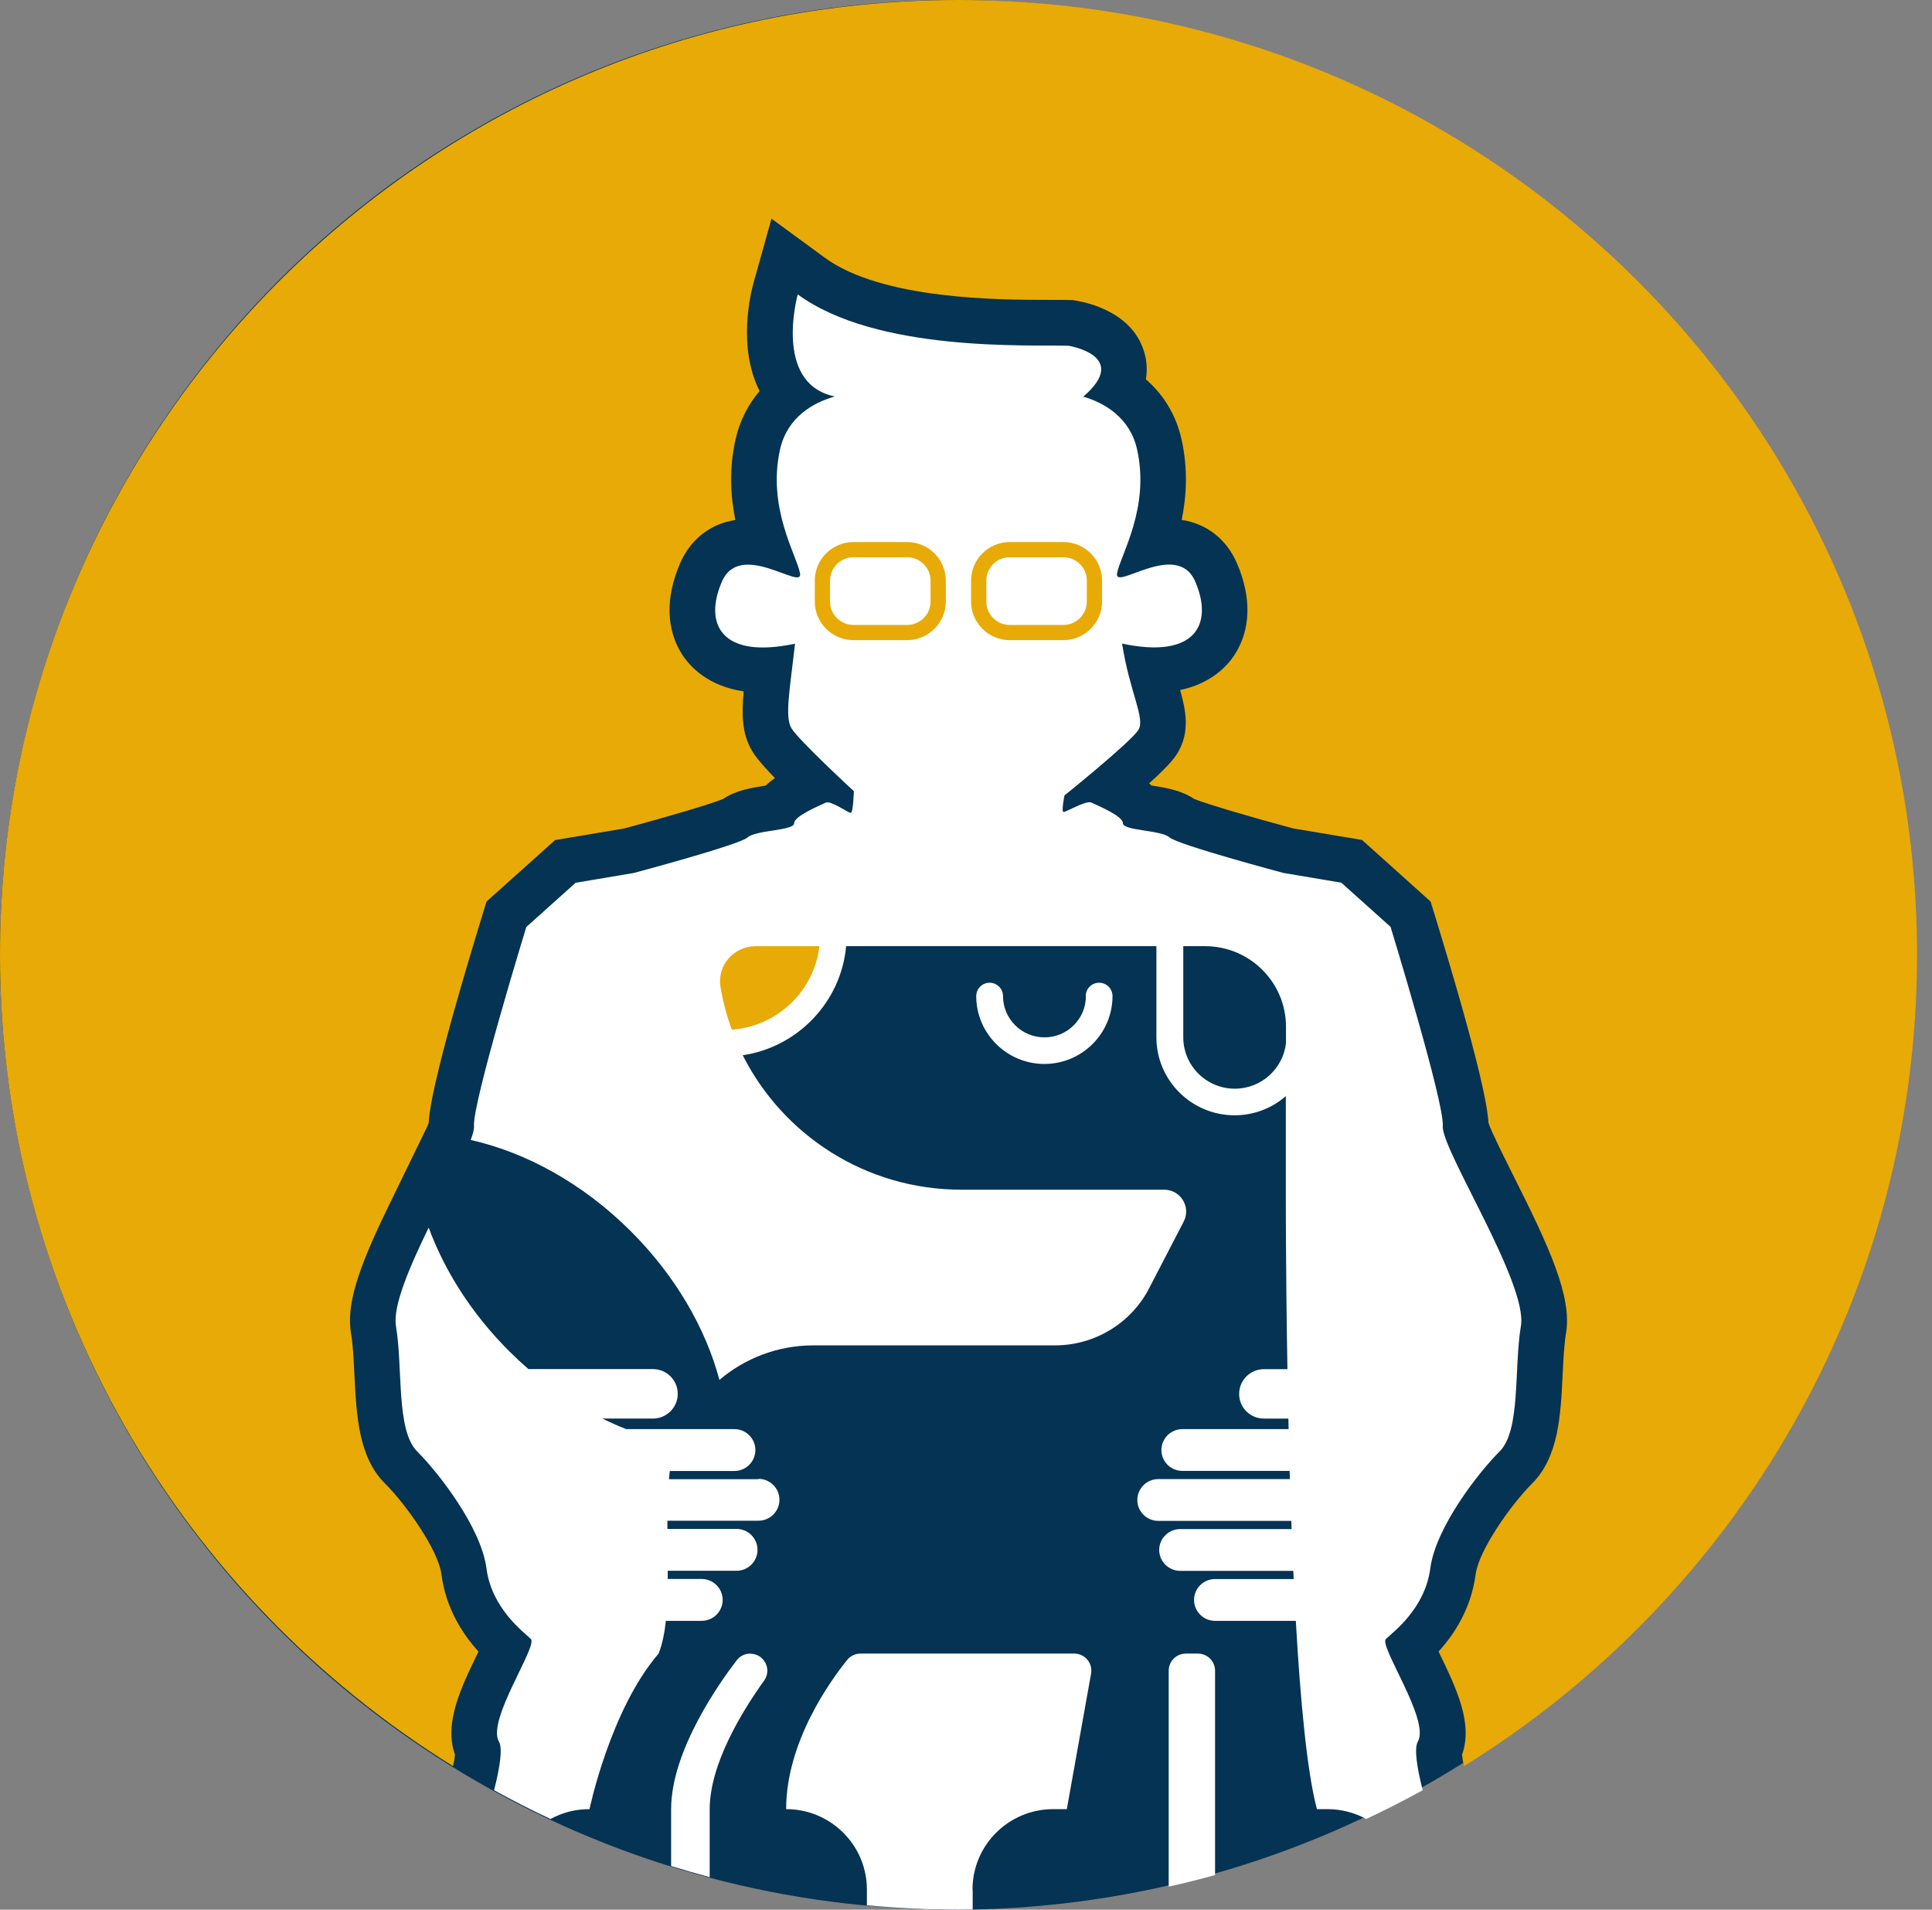 <svg width="85" height="84" viewBox="0 0 85 84" fill="none" xmlns="http://www.w3.org/2000/svg">
<rect x="0" y="0" width="85" height="84" fill="#808080" stroke="none"/>
<g clip-path="url(#clip0_10_267)">
<circle cx="42" cy="42" r="42" fill="#043353"/>
<path d="M42.167 0C18.878 0 0 18.802 0 41.998C0 57.065 7.968 70.278 19.933 77.687C19.974 77.486 20.004 77.315 20.019 77.182C19.52 75.804 20.284 74.233 21.022 72.707C21.033 72.688 21.041 72.666 21.052 72.647C20.392 71.916 19.62 70.787 19.419 69.238C19.281 68.176 17.86 66.171 16.943 65.257C15.768 64.091 15.683 62.249 15.593 60.47C15.56 59.794 15.53 59.155 15.444 58.65C15.243 57.451 15.679 55.954 17.059 53.124L18.789 49.57C18.83 49.459 18.856 49.388 18.86 49.385C18.893 48.712 19.217 46.796 21.242 40.186L21.406 39.655L24.423 36.951L27.458 36.443C29.18 35.982 31.239 35.38 31.809 35.146C32.38 34.76 33.066 34.653 33.681 34.556C33.681 34.556 33.681 34.556 33.685 34.556C33.811 34.433 33.953 34.326 34.095 34.225C33.312 33.416 33.155 33.141 33.077 33.007C32.656 32.276 32.622 31.496 32.719 30.411C31.168 30.181 30.385 29.349 30.034 28.822C29.307 27.723 29.266 26.289 29.919 24.785C30.381 23.716 31.253 23.04 32.353 22.873C32.145 21.851 32.063 20.637 32.365 19.311C32.547 18.513 32.909 17.8 33.42 17.202C32.439 15.263 33.028 12.879 33.163 12.404L33.942 9.618L36.28 11.331C38.808 13.184 43.961 13.191 46.164 13.191C46.533 13.191 46.839 13.191 47.063 13.198H47.19L47.316 13.221C47.898 13.314 49.837 13.752 50.344 15.501C50.441 15.832 50.49 16.236 50.415 16.686C51.202 17.369 51.742 18.264 51.977 19.304C52.279 20.633 52.197 21.848 51.989 22.869C53.089 23.036 53.961 23.712 54.423 24.782C55.072 26.285 55.031 27.715 54.308 28.814C53.983 29.308 53.279 30.066 51.921 30.352C52.171 31.243 52.358 32.161 51.836 33.07C51.735 33.249 51.56 33.55 50.557 34.459C50.594 34.489 50.628 34.523 50.661 34.552C50.661 34.552 50.661 34.552 50.665 34.552C51.276 34.649 51.962 34.753 52.537 35.143C53.103 35.373 55.165 35.978 56.888 36.439L59.923 36.947L62.94 39.655L63.104 40.186C65.139 46.83 65.453 48.731 65.486 49.392C65.628 49.816 66.172 50.892 66.575 51.698C68.156 54.844 69.17 57.024 68.898 58.654C68.812 59.159 68.782 59.798 68.749 60.474C68.663 62.253 68.574 64.095 67.399 65.261C66.486 66.174 65.065 68.18 64.923 69.242C64.722 70.79 63.95 71.919 63.29 72.647C63.301 72.669 63.309 72.688 63.32 72.707C64.058 74.233 64.823 75.804 64.323 77.182C64.334 77.315 64.364 77.486 64.409 77.687C76.374 70.274 84.342 57.065 84.342 41.998C84.338 18.802 65.456 0 42.167 0Z" fill="#E8AA07"/>
<path d="M61.183 40.773L59.013 38.827L56.459 38.396C56.459 38.396 51.813 37.159 51.452 36.833C51.086 36.506 49.404 36.543 49.404 36.212C49.404 35.882 48.234 35.41 48.014 35.302C47.794 35.191 46.906 35.718 46.794 35.718C46.683 35.718 46.832 34.99 46.832 34.99C46.832 34.99 49.803 32.599 50.094 32.09C50.385 31.578 49.703 30.452 49.367 28.309C52.619 29.004 53.387 27.437 52.585 25.58C51.78 23.723 49.002 26.018 49.147 25.216C49.293 24.414 50.609 22.338 50.023 19.753C49.71 18.368 48.588 17.714 47.656 17.447C47.667 17.44 47.674 17.432 47.686 17.425C49.733 15.638 47.007 15.208 47.007 15.208C45.296 15.156 38.584 15.505 35.098 12.95C35.098 12.95 34.013 16.816 36.664 17.425C36.686 17.428 36.705 17.436 36.727 17.44C35.784 17.703 34.639 18.353 34.322 19.757C33.74 22.342 35.053 24.418 35.198 25.22C35.344 26.022 32.566 23.727 31.761 25.584C30.955 27.441 31.723 29.008 34.978 28.313C34.747 30.363 34.523 31.515 34.814 32.023C35.105 32.532 37.566 34.801 37.566 34.801C37.566 34.801 37.54 35.755 37.428 35.755C37.316 35.755 36.544 35.195 36.328 35.306C36.108 35.414 34.937 35.889 34.937 36.216C34.937 36.543 33.252 36.506 32.89 36.836C32.525 37.163 27.879 38.4 27.879 38.4L25.325 38.83L23.155 40.776C23.155 40.776 20.776 48.527 20.854 49.537C20.866 49.663 20.809 49.875 20.709 50.142C23.133 50.688 25.631 52.044 27.741 54.146C29.721 56.118 31.045 58.428 31.652 60.697C32.767 59.75 34.214 59.178 35.788 59.178H46.418C48.159 59.178 49.759 58.209 50.557 56.667L52.078 53.733C52.41 53.091 51.94 52.33 51.217 52.33H42.29C38.084 52.33 34.445 49.923 32.678 46.417C35.101 46.057 37.003 44.074 37.227 41.619H50.877V45.63C50.877 47.52 52.421 49.058 54.319 49.058C55.18 49.058 55.967 48.739 56.571 48.215V52.326C56.571 52.326 56.563 55.75 56.642 60.225H55.605C55.005 60.225 54.517 60.712 54.517 61.313C54.517 61.915 55.005 62.398 55.605 62.398H56.683C56.687 62.55 56.69 62.706 56.694 62.862H52.022C51.511 62.862 51.097 63.274 51.097 63.783C51.097 64.291 51.511 64.7 52.022 64.7H56.739C56.742 64.819 56.746 64.941 56.75 65.06H50.959C50.449 65.06 50.038 65.472 50.038 65.981C50.038 66.49 50.452 66.898 50.959 66.898H56.813C56.817 67.017 56.821 67.14 56.825 67.259H51.925C51.414 67.259 51 67.671 51 68.176C51 68.681 51.414 69.097 51.925 69.097H56.899C56.907 69.216 56.91 69.338 56.918 69.457H53.458C52.947 69.457 52.533 69.87 52.533 70.374C52.533 70.88 52.947 71.296 53.458 71.296H57.011C57.212 74.853 57.511 77.965 57.939 79.577H58.402C59.021 79.577 59.602 79.737 60.109 80.011C60.952 79.614 61.78 79.195 62.593 78.745C62.336 77.735 62.209 76.9 62.38 76.606C62.925 75.67 60.661 72.402 60.974 72.094C61.288 71.786 62.693 70.772 62.928 68.982C63.163 67.192 65.039 64.778 65.975 63.846C66.914 62.914 66.601 60.192 66.914 58.324C67.228 56.456 63.398 50.543 63.477 49.533C63.555 48.519 61.18 40.773 61.18 40.773H61.183ZM56.578 45.883C56.452 47.008 55.49 47.888 54.326 47.888C53.077 47.888 52.059 46.874 52.059 45.63V41.619H53.018C54.983 41.619 56.578 43.205 56.578 45.162V45.883Z" fill="white"/>
<path d="M33.01 72.736C32.775 72.736 32.555 72.844 32.413 73.03C31.69 73.969 29.527 76.989 29.527 79.577V82.08C30.087 82.254 30.653 82.418 31.224 82.57V79.581C31.224 77.605 32.637 75.291 33.617 73.925C33.975 73.427 33.617 72.74 33.006 72.74L33.01 72.736Z" fill="white"/>
<path d="M52.708 72.736H52.171C51.757 72.736 51.418 73.071 51.418 73.487V82.986C52.104 82.834 52.786 82.663 53.458 82.477V73.487C53.458 73.074 53.122 72.736 52.704 72.736H52.708Z" fill="white"/>
<path d="M47.775 43.814C47.775 44.817 46.959 45.63 45.952 45.63C44.945 45.63 44.129 44.817 44.129 43.814C44.129 43.491 43.864 43.227 43.539 43.227C43.215 43.227 42.95 43.491 42.95 43.814C42.95 45.459 44.296 46.8 45.948 46.8C47.6 46.8 48.946 45.459 48.946 43.814C48.946 43.491 48.681 43.227 48.357 43.227C48.032 43.227 47.768 43.491 47.768 43.814H47.775Z" fill="white"/>
<path d="M33.371 65.064H29.43C29.441 64.941 29.453 64.823 29.468 64.704H32.309C32.819 64.704 33.233 64.291 33.233 63.783C33.233 63.274 32.819 62.862 32.309 62.862H27.551C27.201 62.724 26.85 62.568 26.5 62.397H28.726C29.329 62.397 29.818 61.911 29.818 61.309C29.818 60.708 29.329 60.221 28.726 60.221H23.248C22.965 59.976 22.689 59.72 22.417 59.449C20.757 57.796 19.561 55.902 18.86 53.997C18.024 55.713 17.275 57.455 17.42 58.324C17.733 60.191 17.42 62.914 18.356 63.846C19.292 64.778 21.168 67.192 21.402 68.982C21.637 70.772 23.043 71.782 23.356 72.094C23.669 72.406 21.402 75.674 21.951 76.606C22.122 76.899 21.995 77.735 21.738 78.745C22.551 79.195 23.375 79.614 24.221 80.011C24.728 79.733 25.31 79.577 25.929 79.577H25.936C25.936 79.577 26.846 75.21 28.975 72.736C29.139 72.328 29.236 71.838 29.296 71.295H30.869C31.38 71.295 31.794 70.883 31.794 70.374C31.794 69.866 31.38 69.454 30.869 69.454H29.378C29.378 69.335 29.378 69.216 29.378 69.093H32.402C32.913 69.093 33.327 68.681 33.327 68.172C33.327 67.663 32.913 67.251 32.402 67.251H29.363C29.363 67.132 29.363 67.014 29.363 66.891H33.368C33.879 66.891 34.292 66.479 34.292 65.97C34.292 65.461 33.879 65.049 33.368 65.049L33.371 65.064Z" fill="white"/>
<path d="M36.052 41.619C35.821 43.591 34.203 45.147 32.197 45.292C31.977 44.694 31.809 44.07 31.701 43.424C31.537 42.477 32.279 41.619 33.245 41.619H36.056H36.052Z" fill="#E8AA07"/>
<path d="M46.783 23.842H44.427C43.487 23.842 42.723 24.603 42.723 25.539V26.46C42.723 27.396 43.487 28.157 44.427 28.157H46.783C47.723 28.157 48.487 27.396 48.487 26.46V25.539C48.487 24.603 47.723 23.842 46.783 23.842ZM47.816 26.46C47.816 27.028 47.35 27.489 46.783 27.489H44.427C43.856 27.489 43.394 27.028 43.394 26.46V25.539C43.394 24.971 43.856 24.511 44.427 24.511H46.783C47.354 24.511 47.816 24.971 47.816 25.539V26.46Z" fill="#E8AA07"/>
<path d="M39.908 23.842H37.551C36.611 23.842 35.847 24.603 35.847 25.539V26.46C35.847 27.396 36.611 28.157 37.551 28.157H39.908C40.847 28.157 41.612 27.396 41.612 26.46V25.539C41.612 24.603 40.847 23.842 39.908 23.842ZM40.941 26.46C40.941 27.028 40.478 27.489 39.908 27.489H37.551C36.981 27.489 36.518 27.028 36.518 26.46V25.539C36.518 24.971 36.981 24.511 37.551 24.511H39.908C40.478 24.511 40.941 24.971 40.941 25.539V26.46Z" fill="#E8AA07"/>
<path d="M42.786 83.116C42.786 81.163 44.375 79.577 46.34 79.577H46.936L48.003 73.617C48.085 73.156 47.73 72.736 47.264 72.736H37.857C37.63 72.736 37.413 72.837 37.272 73.015C36.578 73.873 34.587 76.591 34.587 79.577C36.548 79.577 38.14 81.159 38.14 83.116V83.807C39.468 83.933 40.818 84 42.178 84C42.383 84 42.589 83.996 42.794 83.993V83.116H42.786Z" fill="white"/>
</g>
<defs>
<clipPath id="clip0_10_267">
<rect width="85" height="84" fill="white"/>
</clipPath>
</defs>
</svg>
